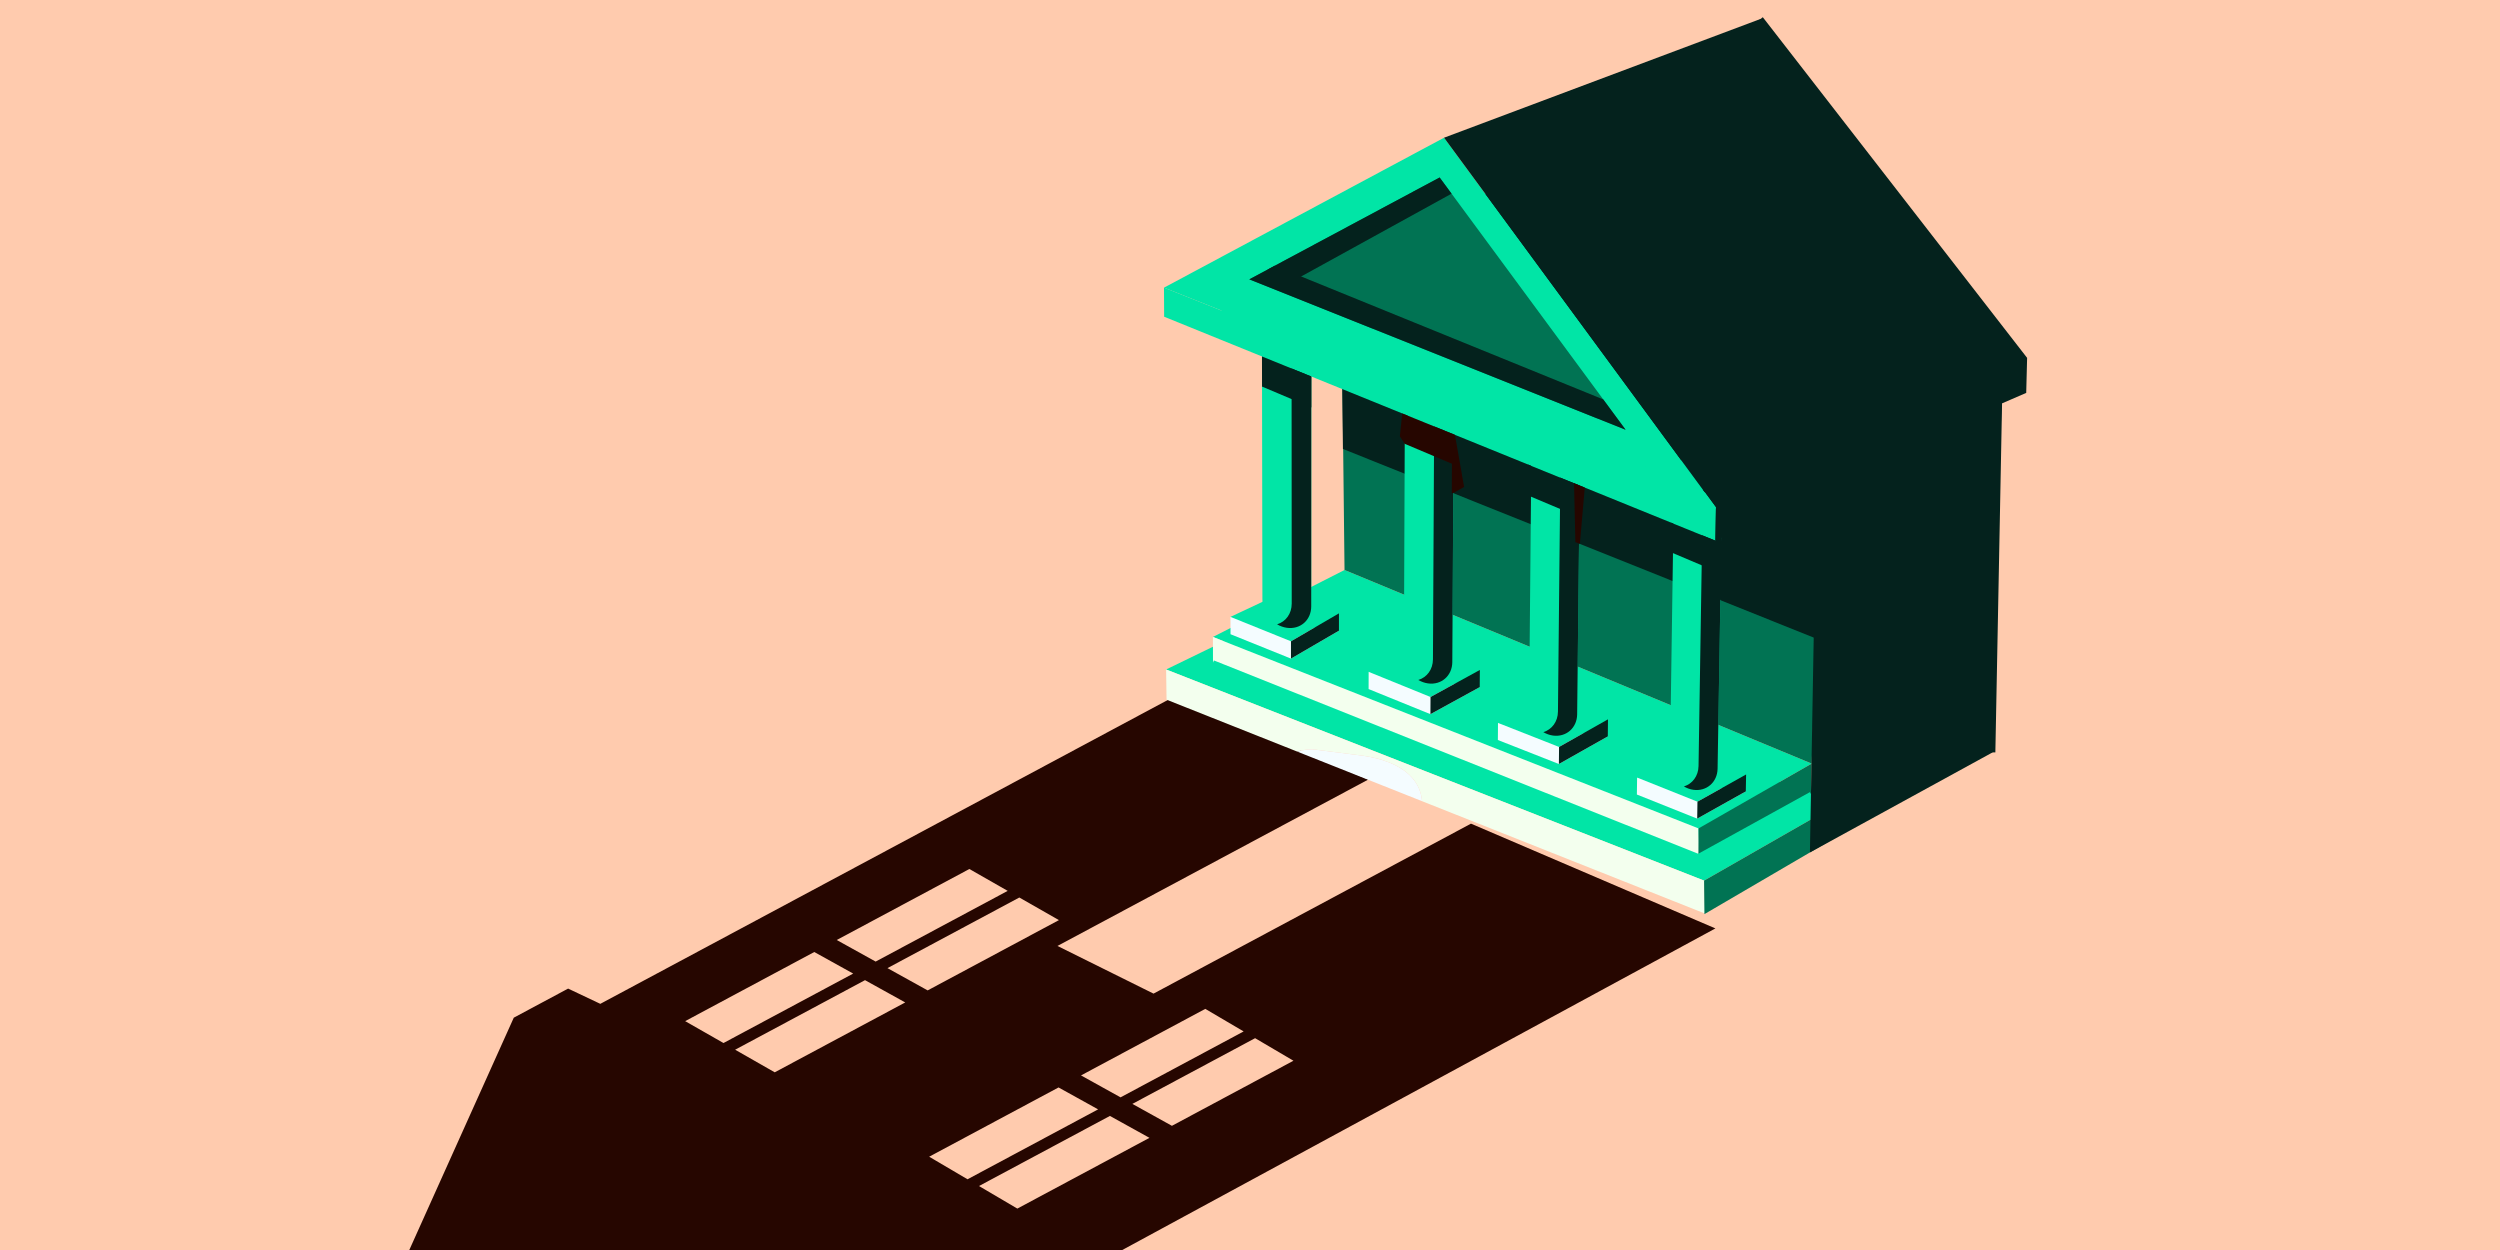 <?xml version="1.0" encoding="UTF-8"?>
<svg id="Illustration" xmlns="http://www.w3.org/2000/svg" xmlns:xlink="http://www.w3.org/1999/xlink" viewBox="0 0 1868 934">
  <defs>
    <style>
      .cls-1 {
        fill: none;
      }

      .cls-2 {
        fill: #017353;
      }

      .cls-3 {
        fill: #f4fcff;
      }

      .cls-4 {
        fill: #260600;
      }

      .cls-5 {
        fill: #f3ffee;
      }

      .cls-6 {
        fill: #01e5a6;
      }

      .cls-7 {
        fill: #ffcbae;
      }

      .cls-8 {
        fill: #04221d;
      }

      .cls-9 {
        clip-path: url(#clippath);
      }
    </style>
    <clipPath id="clippath">
      <rect class="cls-1" width="1868" height="934"/>
    </clipPath>
  </defs>
  <g class="cls-9">
    <rect class="cls-7" width="1868" height="934"/>
    <rect class="cls-7" width="1868" height="934"/>
    <g>
      <path class="cls-4" d="M825.99,973.54l-576.96,86.73,134.87-299.86,40.6-21.74,24.05,11.4,428.89-229.65,144.86,62.09-232.15,124.3,71.77,35.62,237.19-127,182.64,78.28-446.35,242,34.73,14.26-44.15,23.56ZM858.89,850.2l-29.56-16.38-97.83,52.38,28.66,16.86,98.72-52.86ZM722.93,881.16l97.57-52.24-29.56-16.38-96.67,51.76,28.66,16.86ZM676.38,749.02l-30.04-16.65-97.05,51.97,29.59,16.89,97.51-52.21ZM540.58,779.36l96.92-51.9-29.07-16.12-96.48,51.66,28.64,16.35ZM625.21,702.37l29.07,16.12,98.67-52.83-28.64-16.35-99.1,53.06ZM761.64,670.62l-98.53,52.76,30.04,16.65,98.08-52.52-29.59-16.89ZM807.72,803.55l29.56,16.39,91.97-49.25-28.66-16.86-92.86,49.72ZM937.81,775.73l-91.71,49.1,29.56,16.38,90.81-48.63-28.66-16.86Z"/>
      <g>
        <polygon class="cls-6" points="1273.3 657.99 871.32 500.24 985.07 444.97 1371.71 601.65 1273.3 657.99"/>
        <path class="cls-5" d="M871.32,500.23l.33,22.57,97.62,38.78c8.02-2.23,12.28-1.63,12.28-1.63l31.55,4.04c41.53,4.5,48.69,23.99,49.41,34.63l211.03,83.83.58.23-.82-24.71-401.99-157.75Z"/>
        <polygon class="cls-2" points="1273.54 683.03 1371.2 625.94 1371.71 601.65 1273.3 657.99 1273.54 683.03"/>
        <polygon class="cls-6" points="1269.15 618.99 906.28 475.94 1004.63 425.9 1353.71 570.56 1269.15 618.99"/>
        <polygon class="cls-2" points="1353.71 570.56 1004.63 425.9 1001.57 153.33 1094.88 141.41 1365.98 206.12 1353.71 570.56"/>
        <polygon class="cls-8" points="1356.68 476.99 1003.44 335.46 1001.39 153.33 1094.71 141.41 1365.81 206.12 1356.68 476.99"/>
        <g>
          <polygon class="cls-3" points="964.61 492.11 919.44 473.89 919.4 460.93 1000.46 471.24 964.61 492.11"/>
          <polygon class="cls-6" points="964.61 479.19 919.4 460.93 959.96 441.87 1000.47 458.3 964.61 479.19"/>
          <polygon class="cls-8" points="1000.47 458.3 1000.46 471.24 964.61 492.11 964.61 479.19 1000.47 458.3"/>
        </g>
        <path class="cls-6" d="M961.54,469.1h0c-10.07-1.42-18.25-10.91-18.27-21.2l-.4-230.14,36.94-1.73-.05,237.06c0,10.27-8.16,17.44-18.22,16.02Z"/>
        <path class="cls-8" d="M965.03,203.82l.14,247.18c0,7.63-4.49,13.54-10.93,15.5,2.24,1.31,4.7,2.22,7.29,2.59h0c10.06,1.42,18.22-5.75,18.22-16.02l.05-252.39-14.78,3.13Z"/>
        <g>
          <polygon class="cls-3" points="1068.81 533.62 1022.62 514.87 1022.65 502 1105.65 513.43 1068.81 533.62"/>
          <polygon class="cls-6" points="1068.88 520.8 1022.65 502 1059.59 481.75 1105.74 500.59 1068.88 520.8"/>
          <polygon class="cls-8" points="1105.74 500.59 1105.65 513.43 1068.81 533.62 1068.88 520.8 1105.74 500.59"/>
        </g>
        <g>
          <polygon class="cls-3" points="1164.8 570.86 1119.21 552.93 1119.3 540.15 1201.34 550.24 1164.8 570.86"/>
          <polygon class="cls-6" points="1164.93 558.12 1119.3 540.15 1155.94 519.46 1201.49 537.48 1164.93 558.12"/>
          <polygon class="cls-8" points="1201.49 537.48 1201.34 550.24 1164.8 570.86 1164.93 558.12 1201.49 537.48"/>
        </g>
        <g>
          <polygon class="cls-3" points="1268.15 611.67 1223.08 593.68 1223.24 580.99 1304.46 591.34 1268.15 611.67"/>
          <polygon class="cls-6" points="1268.34 599.02 1223.24 580.99 1259.66 560.6 1304.69 578.67 1268.34 599.02"/>
          <polygon class="cls-8" points="1304.69 578.67 1304.46 591.34 1268.15 611.67 1268.34 599.02 1304.69 578.67"/>
        </g>
        <path class="cls-6" d="M1067,510.65h0c-9.98-1.4-18.05-10.81-18.01-21.03l.89-228.48,36.66-1.76-1.37,235.34c-.06,10.2-8.19,17.33-18.17,15.93Z"/>
        <path class="cls-8" d="M1071.94,247.28l-1.24,245.4c-.04,7.58-4.53,13.45-10.93,15.4,2.21,1.3,4.65,2.2,7.22,2.56h0c9.98,1.4,18.11-5.73,18.17-15.93l1.46-250.56-14.68,3.13Z"/>
        <path class="cls-6" d="M1160.33,549.6h0c-9.91-1.38-17.87-10.72-17.78-20.87l2.02-226.96,36.41-1.79-2.53,233.78c-.11,10.13-8.22,17.22-18.12,15.84Z"/>
        <path class="cls-8" d="M1166.55,287.98l-2.45,243.77c-.08,7.53-4.57,13.37-10.93,15.31,2.19,1.29,4.61,2.18,7.16,2.54h0c9.9,1.38,18.01-5.71,18.12-15.84l2.69-248.9-14.59,3.12Z"/>
        <path class="cls-6" d="M1265.31,590.14h0c-9.82-1.36-17.67-10.63-17.53-20.7l3.27-225.34,36.14-1.82-3.81,232.11c-.17,10.06-8.25,17.11-18.07,15.75Z"/>
        <path class="cls-8" d="M1272.94,330.39l-3.79,242.02c-.12,7.47-4.61,13.28-10.93,15.22,2.17,1.28,4.56,2.16,7.09,2.51h0c9.82,1.36,17.91-5.69,18.07-15.75l4.06-247.12-14.5,3.11Z"/>
        <polygon class="cls-6" points="1282.15 379.18 869.73 214.94 1078.98 102.9 1282.15 379.18"/>
        <polygon class="cls-2" points="1214.65 321.12 933.49 208.74 1075.69 132.61 1214.65 321.12"/>
        <polygon class="cls-8" points="952.51 198.56 1197.94 298.45 1214.65 321.12 933.49 208.74 952.51 198.56"/>
        <polygon class="cls-8" points="966.13 209.94 1084.6 144.71 1075.69 132.61 947.07 201.47 966.13 209.94"/>
        <polygon class="cls-5" points="906.28 475.94 906.35 495.15 1269.86 640.26 1269.15 618.99 906.28 475.94"/>
        <polygon class="cls-2" points="1269.05 639.94 1353.24 593.46 1353.71 570.56 1269.15 618.99 1269.05 639.94"/>
        <polygon class="cls-6" points="869.73 214.94 869.85 236.65 1281.75 403.97 1282.15 379.18 869.73 214.94"/>
        <polygon class="cls-8" points="942.99 288.85 979.79 304.42 979.79 281.31 942.95 266.35 942.99 288.85"/>
        <polygon class="cls-4" points="1049.6 331.6 1086.03 347.01 1086.16 324.52 1049.69 309.7 1049.6 331.6"/>
        <polygon class="cls-8" points="1141.39 370.04 1180.05 386.33 1180.4 362.83 1141.7 347.13 1141.39 370.04"/>
        <polygon class="cls-8" points="1248.58 412.68 1285.78 428.42 1286.15 405.79 1248.33 390.43 1248.58 412.68"/>
        <polygon class="cls-6" points="1269.18 641.94 905.68 496.83 907.02 493.47 1268.93 637.94 1352.37 591.88 1354.12 595.05 1269.18 641.94"/>
        <polygon class="cls-8" points="1315.55 14.12 1512.59 268.08 1511.98 292.22 1495.59 300.05 1495.18 314.37 1494.6 328.53 1488.88 562.17 1352.37 636.95 1357.12 367.95 1281.75 403.97 1282.15 379.18 1078.98 102.9 1315.55 14.12"/>
        <polygon class="cls-8" points="1490.93 562.21 1486.84 562.13 1491.9 298.67 1509.97 290.86 1510.53 268.75 1313.93 15.37 1317.17 12.86 1514.66 267.4 1513.99 293.58 1495.94 301.38 1490.93 562.21"/>
        <path class="cls-3" d="M969.27,561.59l93.25,37.04c-.73-10.64-7.89-30.13-49.41-34.63l-31.55-4.04s-4.26-.6-12.28,1.63Z"/>
        <polygon class="cls-4" points="1051.72 310.53 1047.75 308.92 1045.96 326.06 1049.6 331.6 1053.17 330.57 1051.72 310.53"/>
        <polygon class="cls-4" points="1084.97 324.14 1084.77 368.41 1085.9 368.43 1093.99 363.86 1087.36 326.13 1086.87 324.8 1084.97 324.14"/>
        <polygon class="cls-4" points="1184.15 364.32 1180.49 406.33 1177.12 405.1 1176.11 361.08 1184.15 364.32"/>
        <path class="cls-8" d="M1286.36,398.21l-3.39,49.24,2.48,1s8.18-11.26,8.53-11.59-7.62-38.65-7.62-38.65Z"/>
        <polygon class="cls-6" points="1274 368.09 1282.15 379.18 1277.81 387.37 902.73 240.62 918.93 226.48 942.77 222.98 1274 368.09"/>
      </g>
    </g>
  </g>
</svg>